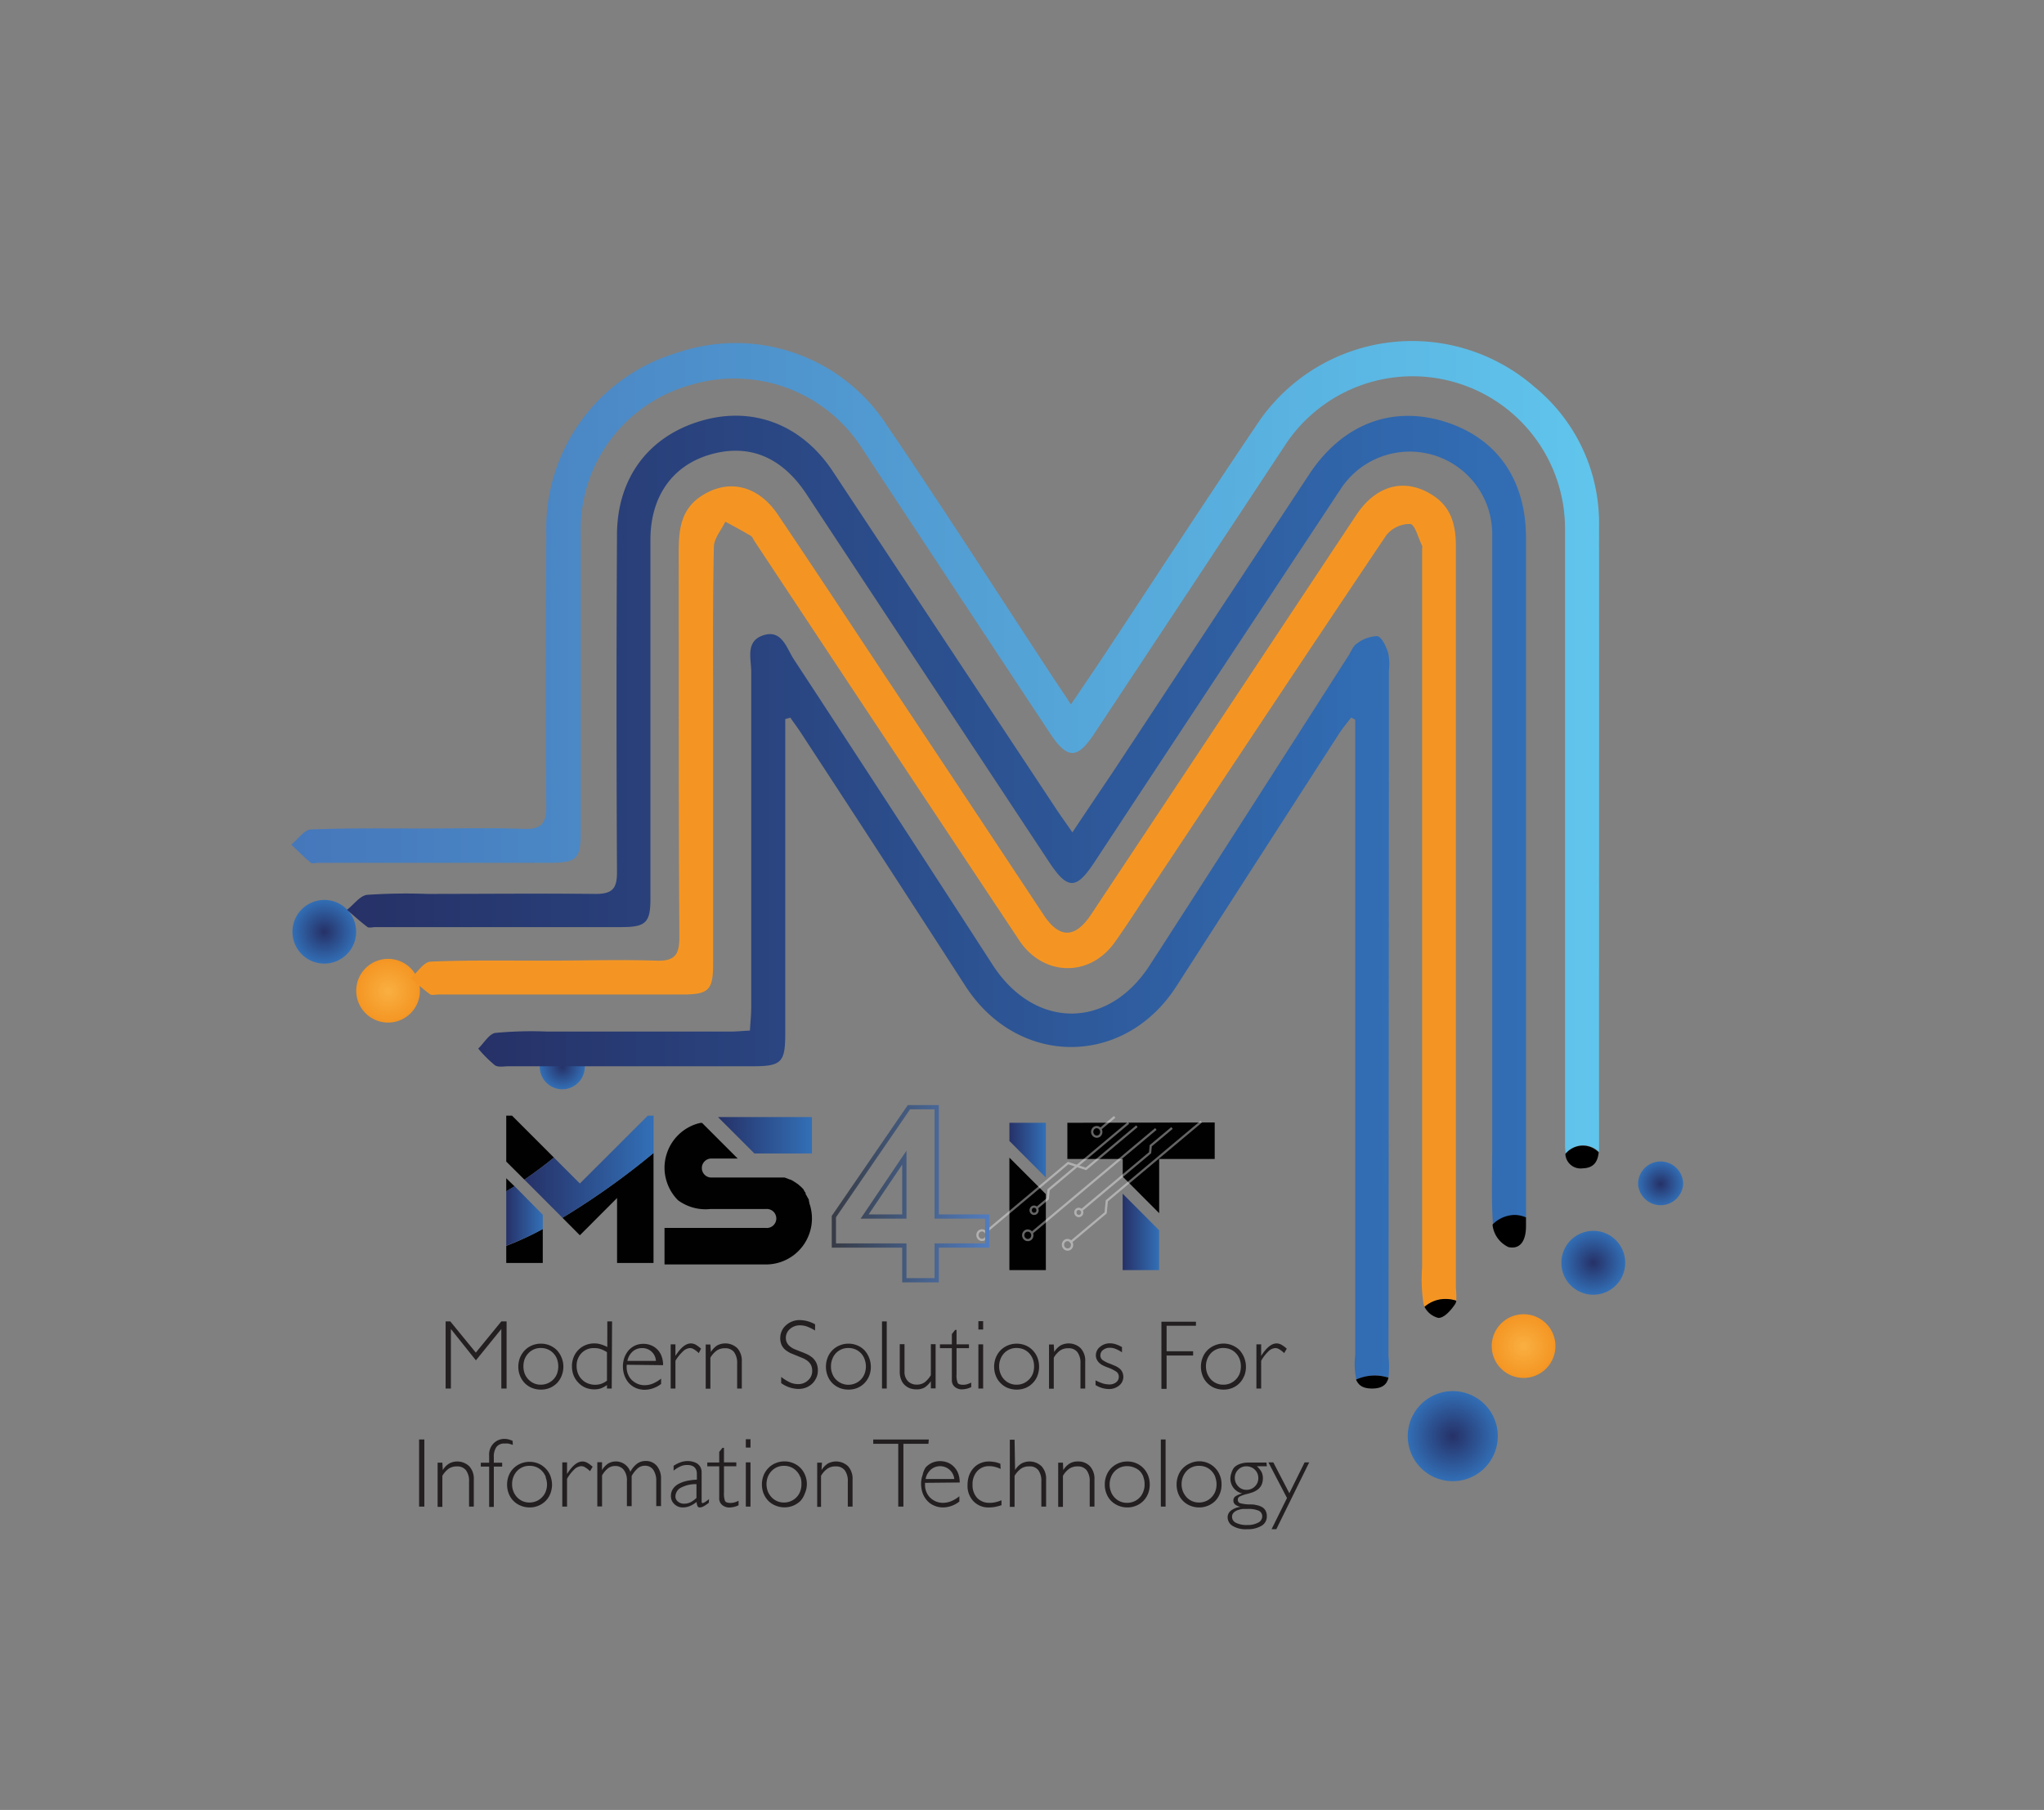 <svg id="Layer_1" data-name="Layer 1" xmlns="http://www.w3.org/2000/svg" xmlns:xlink="http://www.w3.org/1999/xlink" viewBox="0 0 245.12 217.07"><rect x="0" y="0" width="245.12" height="217.07" fill="#808080" stroke="none"/><defs><style>.cls-1{fill:url(#radial-gradient);}.cls-2{fill:url(#radial-gradient-2);}.cls-3{fill:url(#radial-gradient-3);}.cls-4{fill:url(#radial-gradient-4);}.cls-5{fill:url(#radial-gradient-5);}.cls-6{fill:url(#radial-gradient-6);}.cls-7{fill:url(#radial-gradient-7);}.cls-8{fill:url(#New_Gradient_Swatch_3);}.cls-9{fill:#f49523;}.cls-10{fill:url(#New_Gradient_Swatch_2);}.cls-11{fill:url(#New_Gradient_Swatch_2-2);}.cls-12{fill:#010101;}.cls-13{fill:url(#New_Gradient_Swatch_4);}.cls-14{fill:url(#New_Gradient_Swatch_4-2);}.cls-15{fill:url(#New_Gradient_Swatch_4-3);}.cls-16{fill:url(#New_Gradient_Swatch_4-4);}.cls-17{fill:url(#New_Gradient_Swatch_4-5);}.cls-18{opacity:0.39;}.cls-19,.cls-21{fill:none;stroke-miterlimit:10;}.cls-19{stroke:#fff;stroke-width:0.27px;}.cls-20{fill:#231f20;}.cls-21{stroke-width:0.51px;stroke:url(#New_Gradient_Swatch_5);}</style><radialGradient id="radial-gradient" cx="174.22" cy="172.24" r="5.4" gradientUnits="userSpaceOnUse"><stop offset="0" stop-color="#263167"/><stop offset="1" stop-color="#326eb5"/></radialGradient><radialGradient id="radial-gradient-2" cx="182.71" cy="161.44" r="3.82" gradientUnits="userSpaceOnUse"><stop offset="0" stop-color="#f9b041"/><stop offset="1" stop-color="#f49523"/></radialGradient><radialGradient id="radial-gradient-3" cx="38.89" cy="111.75" r="3.82" xlink:href="#radial-gradient"/><radialGradient id="radial-gradient-4" cx="191.08" cy="151.44" r="3.82" xlink:href="#radial-gradient"/><radialGradient id="radial-gradient-5" cx="46.54" cy="118.87" r="3.82" xlink:href="#radial-gradient-2"/><radialGradient id="radial-gradient-6" cx="199.14" cy="141.98" r="2.7" xlink:href="#radial-gradient"/><radialGradient id="radial-gradient-7" cx="67.43" cy="127.94" r="2.7" xlink:href="#radial-gradient"/><linearGradient id="New_Gradient_Swatch_3" x1="34.92" y1="89.67" x2="191.76" y2="89.67" gradientUnits="userSpaceOnUse"><stop offset="0" stop-color="#4577bb"/><stop offset="1" stop-color="#60c5ec"/></linearGradient><linearGradient id="New_Gradient_Swatch_2" x1="41.63" y1="98.38" x2="183" y2="98.38" xlink:href="#radial-gradient"/><linearGradient id="New_Gradient_Swatch_2-2" x1="57.34" y1="120.74" x2="166.6" y2="120.74" xlink:href="#radial-gradient"/><linearGradient id="New_Gradient_Swatch_4" x1="60.71" y1="145.85" x2="65.09" y2="145.85" gradientUnits="userSpaceOnUse"><stop offset="0" stop-color="#263167"/><stop offset="0.98" stop-color="#326eb5"/></linearGradient><linearGradient id="New_Gradient_Swatch_4-2" x1="62.89" y1="139.92" x2="78.38" y2="139.92" xlink:href="#New_Gradient_Swatch_4"/><linearGradient id="New_Gradient_Swatch_4-3" x1="86.1" y1="136.16" x2="97.37" y2="136.16" xlink:href="#New_Gradient_Swatch_4"/><linearGradient id="New_Gradient_Swatch_4-4" x1="121.05" y1="137.94" x2="125.42" y2="137.94" xlink:href="#New_Gradient_Swatch_4"/><linearGradient id="New_Gradient_Swatch_4-5" x1="134.63" y1="147.75" x2="139" y2="147.75" xlink:href="#New_Gradient_Swatch_4"/><linearGradient id="New_Gradient_Swatch_5" x1="99.73" y1="143.16" x2="118.6" y2="143.16" gradientUnits="userSpaceOnUse"><stop offset="0" stop-color="#373b45"/><stop offset="1" stop-color="#517cbe"/></linearGradient></defs><title>Untitled-1</title><path class="cls-1" d="M179.62,172.24a5.4,5.4,0,1,1-7.64-4.91,5.24,5.24,0,0,1,2.24-.49,5.4,5.4,0,0,1,5.4,5.4Z"/><path class="cls-2" d="M186.53,161.44a3.82,3.82,0,1,1-3.82-3.82,3.7,3.7,0,0,1,1.26.21A3.81,3.81,0,0,1,186.53,161.44Z"/><path class="cls-3" d="M42.71,111.75a3.82,3.82,0,1,1-3.82-3.82A3.82,3.82,0,0,1,42.71,111.75Z"/><path class="cls-4" d="M194.9,151.44a3.83,3.83,0,1,1-3.82-3.82,3.69,3.69,0,0,1,1.25.21A3.83,3.83,0,0,1,194.9,151.44Z"/><path class="cls-5" d="M50.36,118.87A3.82,3.82,0,1,1,46.54,115,3.82,3.82,0,0,1,50.36,118.87Z"/><path class="cls-6" d="M201.85,142a2.71,2.71,0,0,1-5.41,0,2.7,2.7,0,0,1,4.61-1.91A2.71,2.71,0,0,1,201.85,142Z"/><path class="cls-7" d="M70.13,127.94a2.7,2.7,0,1,1-2.7-2.7A2.7,2.7,0,0,1,70.13,127.94Z"/><path class="cls-8" d="M191.76,137.15c0,.35,0,.71,0,1a2.68,2.68,0,0,0-1.91-.79,2.72,2.72,0,0,0-2.09,1,7.81,7.81,0,0,1-.08-1.31q0-36.79,0-73.6A18.28,18.28,0,0,0,154,53.56q-11.4,17.26-22.82,34.5c-2,3-3.19,3-5.23-.07q-11.27-17.05-22.51-34.13a18.19,18.19,0,0,0-20.55-7.71A18,18,0,0,0,69.64,63.9q0,17.92,0,35.84c0,3.28-.44,3.73-3.76,3.74-9.22,0-18.44,0-27.66,0-.32,0-.75.12-.94,0-.82-.68-1.57-1.45-2.35-2.18.79-.63,1.55-1.79,2.37-1.82,4.64-.19,9.29-.11,13.94-.12,3.85,0,7.7-.1,11.54.05,2.12.08,2.75-.61,2.73-2.73-.1-10.9-.06-21.8,0-32.71A22,22,0,0,1,81.33,42.27a21.62,21.62,0,0,1,25,8.69c6.85,10.07,13.41,20.33,20.1,30.52.6.91,1.23,1.81,2,3,1.47-2.17,2.72-4,3.94-5.84,6.1-9.22,12.13-18.5,18.32-27.67A22.31,22.31,0,0,1,184,46.39a21.07,21.07,0,0,1,7.76,16.68C191.78,87.76,191.75,112.45,191.76,137.15Z"/><path d="M191.72,138.2c-.11,1-.49,1.88-1.91,1.92a1.83,1.83,0,0,1-2.09-1.72,2.72,2.72,0,0,1,2.09-1A2.68,2.68,0,0,1,191.72,138.2Z"/><path class="cls-9" d="M174.64,156a4,4,0,0,0-1.26-.21,3.78,3.78,0,0,0-2.51.94,1.5,1.5,0,0,1-.17-.4,19.93,19.93,0,0,1-.16-4.31q0-43,0-86.09c0-.16.06-.35,0-.48-.46-.93-.86-2.55-1.42-2.61a3.6,3.6,0,0,0-2.87,1.35c-9.71,14.43-19.31,28.94-28.94,43.42-1.19,1.8-2.36,3.63-3.62,5.39-3,4.24-8.58,4.13-11.47-.23q-15.9-23.94-31.76-47.9c-.13-.2-.22-.48-.4-.59-1-.59-2-1.14-3.08-1.71-.48,1-1.35,2-1.37,3-.14,6.33-.09,12.67-.09,19q0,15.51,0,31c0,3.15-.51,3.69-3.58,3.7-9.78,0-19.56,0-29.34,0-.32,0-.73.11-1,0-.82-.6-1.57-1.28-2.35-1.94.8-.7,1.58-2,2.42-2,4.64-.2,9.29-.11,13.94-.12,4.33,0,8.67-.14,13,0,2.43.11,2.88-.78,2.86-3-.1-15.31-.06-30.62-.08-45.93,0-2.56.18-5,2.52-6.66,3.26-2.27,6.93-1.51,9.35,2.07,4.35,6.44,8.61,12.94,12.91,19.42q9.53,14.33,19,28.64c1.89,2.84,3.77,2.81,5.7-.11q15.9-23.94,31.78-47.88c2.43-3.66,5.94-4.51,9.27-2.29,2.17,1.44,2.68,3.63,2.67,6.08q0,16.71,0,33.43V154.5A10.22,10.22,0,0,1,174.64,156Z"/><path d="M174.64,156a1,1,0,0,1-.15.42c-.48.72-1.3,1.66-2,1.64a2.54,2.54,0,0,1-1.66-1.33,3.78,3.78,0,0,1,2.51-.94A4,4,0,0,1,174.64,156Z"/><path class="cls-10" d="M183,146a3.89,3.89,0,0,0-1.24-.21,3.81,3.81,0,0,0-2.72,1.14c-.21-3.14-.09-6.3-.09-9.46q0-36.68,0-73.36a9.89,9.89,0,0,0-18.18-5.45Q146,81,131.25,103.4c-2.2,3.35-3.23,3.33-5.47-.06Q111.2,81.26,96.65,59.17c-3-4.47-7-6.06-11.77-4.57C80.5,56,78,59.68,78,64.76q0,21.52,0,43.05c0,2.81-.55,3.37-3.39,3.38q-14.77,0-29.58,0c-.32,0-.74.12-.95,0-.85-.64-1.65-1.37-2.47-2.07.81-.62,1.56-1.7,2.42-1.8a69.26,69.26,0,0,1,7.21-.11c6.73,0,13.46-.07,20.2,0,2,0,2.56-.65,2.55-2.61q-.11-20.2,0-40.41c0-6.79,3.72-11.81,10-13.69s12.16.43,15.86,6q13.41,20.27,26.81,40.52c.56.85,1.16,1.67,1.94,2.81,1.7-2.55,3.21-4.8,4.7-7L157,56.89c3.88-5.89,9.66-8.22,15.92-6.42C179.32,52.34,183,57.3,183,64.53Q183,105.26,183,146Z"/><path d="M183,146v.35c0,.24,0,.48,0,.72,0,1.43-.49,2.83-2.1,2.5A3.35,3.35,0,0,1,179,147a.76.76,0,0,1,0-.15,3.81,3.81,0,0,1,2.72-1.14A3.89,3.89,0,0,1,183,146Z"/><path class="cls-11" d="M166.51,162.62a12.55,12.55,0,0,1,0,2.6,5.37,5.37,0,0,0-3.86.24,8.9,8.9,0,0,1-.13-2.93q0-36.67,0-73.37V86.32l-.48-.27c-.48.63-1,1.23-1.43,1.9q-9.78,15.17-19.53,30.33c-6.25,9.73-19,9.71-25.29,0Q106,103.1,96.12,88c-.42-.66-.9-1.28-1.34-1.93l-.61.17v11q0,13.35,0,26.7c0,3.46-.45,3.93-3.83,3.94H61c-.56,0-1.26.15-1.65-.12a15.17,15.17,0,0,1-2-2c.69-.66,1.31-1.78,2.07-1.88a46.28,46.28,0,0,1,6.24-.16q10.95,0,21.89,0c.71,0,1.41-.07,2.38-.12.06-1,.16-1.93.16-2.85,0-13.39,0-26.78,0-40.17,0-1.57-.73-3.68,1.45-4.39S94.3,77.64,95.15,79q12,18.31,23.87,36.69c5,7.75,13.8,7.86,18.83.12,8-12.37,15.94-24.82,23.9-37.23.3-.48.52-1.11.95-1.38a4.23,4.23,0,0,1,2.45-.91c.56.1,1.06,1.21,1.32,2a6.6,6.6,0,0,1,.09,2.14Q166.55,121.5,166.51,162.62Z"/><path d="M166.51,165.22c-.17.74-.65,1.29-1.89,1.31s-1.72-.43-2-1.07a5.37,5.37,0,0,1,3.86-.24Z"/><path class="cls-12" d="M61.4,133.8h-.69v5.51l2.18,2.17c1.21-.83,2.4-1.72,3.54-2.65Zm6.05,12.25,2.09,2.1L74,143.68v7.79h4.37V138.28A90,90,0,0,1,67.45,146.05Zm-6.74,3.37v2.05h4.38V147.4A35.52,35.52,0,0,1,60.71,149.42Zm0-8.11v1.57l1-.6Z"/><path class="cls-13" d="M65.09,145.69v1.71a35.52,35.52,0,0,1-4.38,2v-6.54l1-.6Z"/><path class="cls-14" d="M78.38,133.8v4.48a90,90,0,0,1-10.93,7.77l-4.56-4.57c1.21-.83,2.4-1.72,3.54-2.65l3.11,3.11,8.15-8.14Z"/><path class="cls-12" d="M97.14,144.55h0l-.07-.19s0,0,0-.06h0a0,0,0,0,0,0,0L97,144h0v0l0-.06c0-.1-.09-.2-.14-.3v0c-.08-.15-.16-.3-.25-.44l0-.05,0-.08h0l-.06-.09h0a.58.58,0,0,0-.1-.12v-.05l-.06-.06v0l0,0,0-.06,0,0a2.73,2.73,0,0,0-.23-.25h0l-.06-.06h0l0,0,0,0,0,0h0l-.08-.08a1.27,1.27,0,0,1-.12-.1h0a2.6,2.6,0,0,0-.31-.25l0,0-.16-.11h0l-.16-.1-.12-.08h0l-.23-.13h0l-.12-.06h0l-.07,0h0l-.21-.09h0a1,1,0,0,1-.18-.07h0l-.27-.09h0l-.14,0h0l0,0h0l-.17,0h0l-.13,0-.06,0-.17,0h-.13l-.17,0H85.2a1.14,1.14,0,0,1,0-2.27h3.27l-4.28-4.28-.19,0-.39.1a5.52,5.52,0,0,0-3.68,3.69,5.39,5.39,0,0,0,0,3.18,5.52,5.52,0,0,0,1.38,2.31A5.57,5.57,0,0,0,85.2,145h6.65a1.14,1.14,0,1,1,0,2.27H79.69v4.38H91.85a5.51,5.51,0,0,0,5.28-3.92,5.38,5.38,0,0,0,.24-1.59A5.59,5.59,0,0,0,97.14,144.55Z"/><polygon class="cls-15" points="97.37 133.97 97.37 138.34 90.47 138.34 86.1 133.97 97.37 133.97"/><path class="cls-12" d="M124.61,142.4l-3.56-3.56v13.49h4.37v-9.11Z"/><polygon class="cls-16" points="125.42 134.66 125.42 141.22 121.05 136.84 121.05 134.66 125.42 134.66"/><path class="cls-12" d="M128,134.66V139h6.64v2.12l4.37,4.38V139h6.66v-4.38Z"/><polygon class="cls-17" points="139 147.54 139 152.33 134.63 152.33 134.63 143.16 139 147.54"/><g class="cls-18"><polyline class="cls-19" points="136.34 135.07 130.23 140.19 128.09 139.49 118.19 147.78"/><path class="cls-19" d="M117.34,148.49a.6.6,0,0,1,.08-.81.54.54,0,0,1,.77.1.58.58,0,0,1-.08.8A.53.53,0,0,1,117.34,148.49Z"/><path class="cls-19" d="M122.83,148.51a.59.59,0,0,1,.08-.81.54.54,0,0,1,.77.1.59.59,0,0,1-.08.8A.54.54,0,0,1,122.83,148.51Z"/><path class="cls-19" d="M123.69,145.42a.45.45,0,0,1,.06-.61.4.4,0,0,1,.58.07.44.44,0,0,1-.06.61A.41.41,0,0,1,123.69,145.42Z"/><path class="cls-19" d="M129.05,145.68a.45.45,0,0,1,.06-.61.41.41,0,0,1,.58.08.43.43,0,0,1-.06.6A.4.4,0,0,1,129.05,145.68Z"/><path class="cls-19" d="M131.1,136.1a.58.58,0,0,1,.08-.8.53.53,0,0,1,.77.1.59.59,0,0,1-.08.8A.53.53,0,0,1,131.1,136.1Z"/><path class="cls-19" d="M127.6,149.65a.59.59,0,0,1,.08-.81.53.53,0,0,1,.76.1.58.58,0,0,1-.07.8A.54.54,0,0,1,127.6,149.65Z"/><line class="cls-19" x1="138.61" y1="135.4" x2="123.73" y2="147.87"/><polyline class="cls-19" points="144.05 134.53 132.73 144.02 132.59 145.46 128.33 149.03"/><line class="cls-19" x1="133.67" y1="133.95" x2="131.95" y2="135.4"/><polyline class="cls-19" points="135.33 134.67 125.75 142.69 125.65 143.78 124.33 144.88"/><polyline class="cls-19" points="140.55 135.28 138 137.41 137.92 138.25 129.69 145.15"/></g><path class="cls-20" d="M60.12,158.48h.63v8.05h-.63v-7.14h0l-3.05,3.76-3-3.76h0v7.14h-.63v-8.05H54l3.06,3.74Z"/><path class="cls-20" d="M67.35,165a2.6,2.6,0,0,1-.56.88,2.66,2.66,0,0,1-.86.58,2.82,2.82,0,0,1-1.06.2,2.91,2.91,0,0,1-1.07-.2,2.51,2.51,0,0,1-.87-.58,2.78,2.78,0,0,1-.57-.88,3,3,0,0,1,0-2.17,2.79,2.79,0,0,1,.58-.89,2.56,2.56,0,0,1,.86-.58,2.72,2.72,0,0,1,1.07-.21,2.68,2.68,0,0,1,1.92.79,2.91,2.91,0,0,1,.56,3.06Zm-.55-2a2,2,0,0,0-.44-.7,2,2,0,0,0-.67-.47,2.07,2.07,0,0,0-.82-.16,2,2,0,0,0-1.5.62,2.21,2.21,0,0,0-.45.7,2.58,2.58,0,0,0-.15.88,2.49,2.49,0,0,0,.15.87,2.11,2.11,0,0,0,.45.7,2,2,0,0,0,1.5.63,2.09,2.09,0,0,0,1.49-.63,2,2,0,0,0,.44-.69,2.63,2.63,0,0,0,0-1.75Z"/><path class="cls-20" d="M73.36,166.53h-.57v-.42a2.88,2.88,0,0,1-.76.41,2.48,2.48,0,0,1-.81.11,2.79,2.79,0,0,1-1-.2,2.55,2.55,0,0,1-.85-.59,2.65,2.65,0,0,1-.58-.88,3,3,0,0,1-.2-1.09,2.78,2.78,0,0,1,.2-1.09,2.55,2.55,0,0,1,.56-.87,2.52,2.52,0,0,1,.85-.58,2.64,2.64,0,0,1,1.06-.21,2.57,2.57,0,0,1,.75.1,4.37,4.37,0,0,1,.82.33v-3.07h.57Zm-.57-4.36a3.44,3.44,0,0,0-.78-.38,2.33,2.33,0,0,0-.76-.11,2,2,0,0,0-1.51.6,2.13,2.13,0,0,0-.59,1.56,2.33,2.33,0,0,0,.16.88,2.09,2.09,0,0,0,.47.72,2,2,0,0,0,.71.47,2.3,2.3,0,0,0,.88.17,2.25,2.25,0,0,0,.71-.11,2.62,2.62,0,0,0,.71-.38Z"/><path class="cls-20" d="M75.15,163.68a.71.71,0,0,1,0,.14V164a2.14,2.14,0,0,0,.17.84,2,2,0,0,0,.46.68,2.29,2.29,0,0,0,.69.45,2.05,2.05,0,0,0,.81.16,2.53,2.53,0,0,0,1-.19,4.24,4.24,0,0,0,1-.6v.64a3.3,3.3,0,0,1-2,.7,2.8,2.8,0,0,1-1-.2,2.55,2.55,0,0,1-.85-.59,2.85,2.85,0,0,1-.54-.91,3.25,3.25,0,0,1,0-2.19,2.92,2.92,0,0,1,.51-.86,2.5,2.5,0,0,1,.77-.56,2.44,2.44,0,0,1,1-.2,2.34,2.34,0,0,1,.86.16,2.11,2.11,0,0,1,.75.47,2.13,2.13,0,0,1,.54.81,3,3,0,0,1,.2,1.12Zm3.51-.46A1.62,1.62,0,0,0,77,161.68a1.67,1.67,0,0,0-1.13.41,2,2,0,0,0-.63,1.13Z"/><path class="cls-20" d="M83.8,162.28a3,3,0,0,0-.61-.47.86.86,0,0,0-.45-.13,1.29,1.29,0,0,0-.83.39A5,5,0,0,0,81,163.2v3.33h-.57v-5.3H81v1.39h0q.94-1.5,1.86-1.5a1.28,1.28,0,0,1,.55.14,3.92,3.92,0,0,1,.66.49Z"/><path class="cls-20" d="M85.25,162.15h0a2.51,2.51,0,0,1,.76-.79,2.09,2.09,0,0,1,2.41.33,2.23,2.23,0,0,1,.54,1.6v3.24h-.56v-3a2.21,2.21,0,0,0-.37-1.37,1.3,1.3,0,0,0-1.07-.46,1.7,1.7,0,0,0-1,.27,2.87,2.87,0,0,0-.77.86v3.72h-.56v-5.3h.56Z"/><path class="cls-20" d="M97.74,159.57a6,6,0,0,0-1-.49,2.68,2.68,0,0,0-.8-.13,1.77,1.77,0,0,0-1.21.44,1.4,1.4,0,0,0-.49,1.1,1.28,1.28,0,0,0,.51,1,2.4,2.4,0,0,0,.51.31l.7.28c.35.13.63.25.85.35a3.26,3.26,0,0,1,.62.4,2,2,0,0,1,.47.63,2.16,2.16,0,0,1,.18.92,2.06,2.06,0,0,1-.18.85,2.39,2.39,0,0,1-.5.72,2.44,2.44,0,0,1-.75.47,2.53,2.53,0,0,1-.91.16,3.69,3.69,0,0,1-2.06-.7v-.74a5.72,5.72,0,0,0,1.11.68,2.42,2.42,0,0,0,.91.18,1.68,1.68,0,0,0,1.21-.46,1.47,1.47,0,0,0,.49-1.14,1.59,1.59,0,0,0-.14-.68,1.53,1.53,0,0,0-.39-.48,2.44,2.44,0,0,0-.54-.33l-.73-.3-.83-.34a3.47,3.47,0,0,1-.59-.38,1.66,1.66,0,0,1-.45-.59,1.94,1.94,0,0,1-.16-.84,2,2,0,0,1,.18-.83,1.94,1.94,0,0,1,.5-.68,2.25,2.25,0,0,1,.74-.46,2.43,2.43,0,0,1,.89-.17,3.9,3.9,0,0,1,1.87.51Z"/><path class="cls-20" d="M104.24,165a2.78,2.78,0,0,1-.57.88,2.56,2.56,0,0,1-.86.58,2.82,2.82,0,0,1-1.06.2,2.91,2.91,0,0,1-1.07-.2,2.71,2.71,0,0,1-.87-.58,2.6,2.6,0,0,1-.56-.88,3,3,0,0,1,0-2.17,2.56,2.56,0,0,1,1.44-1.47,2.67,2.67,0,0,1,1.06-.21,2.64,2.64,0,0,1,1.06.21,2.56,2.56,0,0,1,.86.58,3,3,0,0,1,.57,3.06Zm-.56-2a2.17,2.17,0,0,0-.43-.7,2,2,0,0,0-.68-.47,2.07,2.07,0,0,0-.82-.16A2,2,0,0,0,99.81,163a2.37,2.37,0,0,0-.16.88,2.28,2.28,0,0,0,.16.87,1.94,1.94,0,0,0,.44.7,2.09,2.09,0,0,0,2.32.46,2.06,2.06,0,0,0,.67-.46,2,2,0,0,0,.44-.69,2.47,2.47,0,0,0,0-1.75Z"/><path class="cls-20" d="M106.34,166.53h-.57v-8.05h.57Z"/><path class="cls-20" d="M111.63,165.65h0a2.59,2.59,0,0,1-.76.76,1.94,1.94,0,0,1-1,.22,2.33,2.33,0,0,1-.7-.11,2,2,0,0,1-.63-.37,1.67,1.67,0,0,1-.46-.66,2.45,2.45,0,0,1-.18-1v-3.28h.57v3.27a1.59,1.59,0,0,0,.41,1.17,1.43,1.43,0,0,0,1,.41,1.64,1.64,0,0,0,1-.27,3.14,3.14,0,0,0,.75-.86v-3.72h.57v5.3h-.57Z"/><path class="cls-20" d="M114.71,161.23h1.49v.46h-1.49v3.15a2.43,2.43,0,0,0,.13,1q.12.24.66.24a1.88,1.88,0,0,0,.43-.05,3.14,3.14,0,0,0,.54-.21v.54a2.77,2.77,0,0,1-.48.18,3,3,0,0,1-.62.09,1.32,1.32,0,0,1-.86-.29,1,1,0,0,1-.36-.84v-3.81h-1.43v-.46h1.43V160l.39-.5h.17Z"/><path class="cls-20" d="M117.9,159.45h-.57v-1h.57Zm0,7.08h-.57v-5.3h.57Z"/><path class="cls-20" d="M124.41,165a2.48,2.48,0,0,1-.57.88,2.52,2.52,0,0,1-.85.58,2.87,2.87,0,0,1-1.07.2,3,3,0,0,1-1.07-.2,2.56,2.56,0,0,1-.86-.58,2.48,2.48,0,0,1-.57-.88,3,3,0,0,1,0-2.17,2.77,2.77,0,0,1,.57-.89,2.71,2.71,0,0,1,.87-.58,2.81,2.81,0,0,1,2.13,0,2.52,2.52,0,0,1,.85.58,2.67,2.67,0,0,1,.57.88,3.07,3.07,0,0,1,0,2.18Zm-.55-2a2.19,2.19,0,0,0-.44-.7,2,2,0,0,0-.67-.47,2.12,2.12,0,0,0-.83-.16,2,2,0,0,0-1.5.62,2.19,2.19,0,0,0-.44.7,2.37,2.37,0,0,0-.16.88,2.28,2.28,0,0,0,.16.87,2.09,2.09,0,0,0,.44.7,2,2,0,0,0,1.5.63,2.05,2.05,0,0,0,.83-.17,2.13,2.13,0,0,0,1.11-1.15,2.63,2.63,0,0,0,0-1.75Z"/><path class="cls-20" d="M126.42,162.15h0a2.43,2.43,0,0,1,.77-.79,2.08,2.08,0,0,1,2.4.33,2.19,2.19,0,0,1,.55,1.6v3.24h-.57v-3a2.15,2.15,0,0,0-.37-1.37,1.28,1.28,0,0,0-1.07-.46,1.7,1.7,0,0,0-1,.27,2.85,2.85,0,0,0-.76.86v3.72h-.57v-5.3h.57Z"/><path class="cls-20" d="M134.55,162.19a3.83,3.83,0,0,0-.78-.42,1.72,1.72,0,0,0-.68-.13,1.28,1.28,0,0,0-.8.26.79.79,0,0,0-.33.64.67.67,0,0,0,.29.59,3.75,3.75,0,0,0,.9.44l.62.26a2.69,2.69,0,0,1,.46.28,1.21,1.21,0,0,1,.35.43,1.39,1.39,0,0,1,.13.63,1.32,1.32,0,0,1-.5,1,1.87,1.87,0,0,1-1.23.42,3.06,3.06,0,0,1-1.6-.48v-.56a5.93,5.93,0,0,0,.9.38,2.87,2.87,0,0,0,.77.11,1.24,1.24,0,0,0,.8-.26.81.81,0,0,0,.32-.66.72.72,0,0,0-.3-.61,4.37,4.37,0,0,0-.93-.47,5.77,5.77,0,0,1-.61-.25,1.83,1.83,0,0,1-.44-.28,1.4,1.4,0,0,1-.34-.42,1.1,1.1,0,0,1-.13-.56,1.29,1.29,0,0,1,.5-1,1.8,1.8,0,0,1,1.21-.42,2.19,2.19,0,0,1,.67.11,3.94,3.94,0,0,1,.75.34Z"/><path class="cls-20" d="M143.42,159H139.9v3.06h3.18v.51H139.9v4h-.62v-8.05h4.14Z"/><path class="cls-20" d="M149.21,165a2.6,2.6,0,0,1-.56.88,2.66,2.66,0,0,1-.86.58,2.87,2.87,0,0,1-1.07.2,3,3,0,0,1-1.07-.2,2.56,2.56,0,0,1-.86-.58,2.48,2.48,0,0,1-.57-.88,3,3,0,0,1,0-2.17,2.61,2.61,0,0,1,.57-.89,2.71,2.71,0,0,1,.87-.58,2.72,2.72,0,0,1,3,.58,3,3,0,0,1,.56,3.06Zm-.55-2a2.19,2.19,0,0,0-.44-.7,2,2,0,0,0-.67-.47,2.12,2.12,0,0,0-.83-.16,2,2,0,0,0-1.5.62,2.27,2.27,0,0,0-.6,1.58,2.28,2.28,0,0,0,.16.87,2.25,2.25,0,0,0,.44.7,2,2,0,0,0,1.5.63,2.05,2.05,0,0,0,.83-.17,2.13,2.13,0,0,0,1.11-1.15,2.63,2.63,0,0,0,0-1.75Z"/><path class="cls-20" d="M154,162.28a3,3,0,0,0-.61-.47.86.86,0,0,0-.45-.13,1.29,1.29,0,0,0-.83.39,5,5,0,0,0-.87,1.13v3.33h-.57v-5.3h.57v1.39h0c.63-1,1.25-1.5,1.85-1.5a1.21,1.21,0,0,1,.55.14,3.57,3.57,0,0,1,.67.49Z"/><path class="cls-20" d="M50.89,180.69h-.63v-8.05h.63Z"/><path class="cls-20" d="M53.1,176.31h0a2.33,2.33,0,0,1,.77-.79,2.08,2.08,0,0,1,2.4.33,2.19,2.19,0,0,1,.55,1.6v3.24h-.57v-3a2.14,2.14,0,0,0-.37-1.36,1.3,1.3,0,0,0-1.07-.46,1.7,1.7,0,0,0-1,.27,2.74,2.74,0,0,0-.76.86v3.72h-.57v-5.3h.57Z"/><path class="cls-20" d="M61.5,173.29a4.7,4.7,0,0,0-.55-.16,1.84,1.84,0,0,0-.41,0,1.15,1.15,0,0,0-1,.4,2,2,0,0,0-.32,1.24v.66h1v.46h-1v4.84h-.56v-4.84h-1v-.46h1v-.88a1.89,1.89,0,0,1,.55-1.46,1.81,1.81,0,0,1,1.29-.52,2,2,0,0,1,.44.05,3.31,3.31,0,0,1,.53.18Z"/><path class="cls-20" d="M66,179.13a2.48,2.48,0,0,1-.57.88,2.59,2.59,0,0,1-.85.57,2.69,2.69,0,0,1-1.07.21,2.76,2.76,0,0,1-1.07-.21,2.54,2.54,0,0,1-.86-.57,2.48,2.48,0,0,1-.57-.88,3,3,0,0,1-.2-1.09A3,3,0,0,1,61,177a2.52,2.52,0,0,1,.57-.89,2.71,2.71,0,0,1,.87-.58,2.81,2.81,0,0,1,2.13,0,2.62,2.62,0,0,1,.85.58A2.57,2.57,0,0,1,66,177a3,3,0,0,1,.2,1.09A3,3,0,0,1,66,179.13Zm-.55-2a2.19,2.19,0,0,0-.44-.7,2,2,0,0,0-.67-.47,2.12,2.12,0,0,0-.83-.16,2,2,0,0,0-1.5.62,2.19,2.19,0,0,0-.44.7,2.33,2.33,0,0,0-.16.88,2.28,2.28,0,0,0,.16.87,2.19,2.19,0,0,0,.44.7,2,2,0,0,0,1.5.63,2.09,2.09,0,0,0,.83-.17,2,2,0,0,0,.66-.46,2.05,2.05,0,0,0,.45-.7,2.41,2.41,0,0,0,.15-.87A2.49,2.49,0,0,0,65.43,177.17Z"/><path class="cls-20" d="M70.76,176.44a3.34,3.34,0,0,0-.61-.47.86.86,0,0,0-.45-.13,1.29,1.29,0,0,0-.83.39,4.81,4.81,0,0,0-.87,1.13v3.33h-.57v-5.3H68v1.39h0c.63-1,1.25-1.5,1.85-1.5a1.25,1.25,0,0,1,.55.14,3.57,3.57,0,0,1,.67.49Z"/><path class="cls-20" d="M72.19,176.32h0a2.43,2.43,0,0,1,.75-.8,1.83,1.83,0,0,1,2.65,1,2.89,2.89,0,0,1,.84-1,1.71,1.71,0,0,1,1-.3,1.69,1.69,0,0,1,1.34.59,2.34,2.34,0,0,1,.5,1.56v3.26h-.57v-3a2.36,2.36,0,0,0-.35-1.34,1.17,1.17,0,0,0-1-.5,1.31,1.31,0,0,0-.84.28,3.48,3.48,0,0,0-.76.95v3.62h-.57v-3a2.05,2.05,0,0,0-.39-1.37,1.26,1.26,0,0,0-1-.45,1.38,1.38,0,0,0-.85.26,2.92,2.92,0,0,0-.74.87v3.72h-.57v-5.3h.57Z"/><path class="cls-20" d="M85,180.24l-.1.07a3.87,3.87,0,0,1-.59.38.87.87,0,0,1-.39.1.27.27,0,0,1-.26-.13,1.36,1.36,0,0,1-.12-.53,3.27,3.27,0,0,1-.83.5,2.19,2.19,0,0,1-.83.16,1.4,1.4,0,0,1-1-.39,1.27,1.27,0,0,1-.42-1,1.46,1.46,0,0,1,.26-.86,1.9,1.9,0,0,1,.69-.59,4,4,0,0,1,1-.35,7.22,7.22,0,0,1,1.16-.14v-.67c0-.73-.39-1.09-1.18-1.09a1.83,1.83,0,0,0-.77.16,3.78,3.78,0,0,0-.84.52v-.58a3.79,3.79,0,0,1,.88-.44,2.53,2.53,0,0,1,.83-.13,2.15,2.15,0,0,1,.56.07,1.83,1.83,0,0,1,.53.21,1.3,1.3,0,0,1,.41.43,1.36,1.36,0,0,1,.15.67V180c0,.18,0,.27.13.27a.79.79,0,0,0,.3-.14,4.85,4.85,0,0,0,.46-.34ZM83.52,178a3.74,3.74,0,0,0-1.82.4,1.21,1.21,0,0,0-.7,1.07.76.76,0,0,0,.3.62,1.11,1.11,0,0,0,.75.25,1.79,1.79,0,0,0,.72-.15,2.89,2.89,0,0,0,.75-.54Z"/><path class="cls-20" d="M86.82,175.39H88.3v.46H86.82V179a2.61,2.61,0,0,0,.12,1c.08.17.3.25.67.25a1.79,1.79,0,0,0,.42-.05,2.85,2.85,0,0,0,.54-.21v.54a2.22,2.22,0,0,1-.48.18,3.06,3.06,0,0,1-.61.09,1.35,1.35,0,0,1-.86-.29,1,1,0,0,1-.37-.84v-3.81H84.82v-.46h1.43v-1.27l.39-.49h.18Z"/><path class="cls-20" d="M90,173.61h-.56v-1H90Zm0,7.08h-.56v-5.3H90Z"/><path class="cls-20" d="M96.51,179.13A2.6,2.6,0,0,1,96,180a2.73,2.73,0,0,1-1.93.78,2.71,2.71,0,0,1-1.06-.21,2.48,2.48,0,0,1-.87-.57,2.78,2.78,0,0,1-.57-.88,3,3,0,0,1-.2-1.09,3,3,0,0,1,.2-1.08,2.69,2.69,0,0,1,.58-.89,2.56,2.56,0,0,1,.86-.58,2.71,2.71,0,0,1,1.06-.21,2.68,2.68,0,0,1,1.93.79,2.7,2.7,0,0,1,.56.88,2.78,2.78,0,0,1,.2,1.09A2.82,2.82,0,0,1,96.51,179.13Zm-.55-2a2,2,0,0,0-.44-.7,2,2,0,0,0-.67-.47,2.08,2.08,0,0,0-.83-.16,2,2,0,0,0-1.49.62,2.21,2.21,0,0,0-.45.7,2.55,2.55,0,0,0-.16.88,2.49,2.49,0,0,0,.16.87,2.21,2.21,0,0,0,.45.7,2,2,0,0,0,1.49.63,2.05,2.05,0,0,0,.83-.17,2.17,2.17,0,0,0,.67-.46,2,2,0,0,0,.44-.7,2.41,2.41,0,0,0,.15-.87A2.49,2.49,0,0,0,96,177.17Z"/><path class="cls-20" d="M98.52,176.31h0a2.43,2.43,0,0,1,.77-.79,2.09,2.09,0,0,1,2.41.33,2.23,2.23,0,0,1,.54,1.6v3.24h-.57v-3a2.14,2.14,0,0,0-.37-1.36,1.28,1.28,0,0,0-1.07-.46,1.67,1.67,0,0,0-1,.27,2.64,2.64,0,0,0-.77.86v3.72H98v-5.3h.57Z"/><path class="cls-20" d="M111.34,173.16h-3v7.53h-.62v-7.53h-3v-.52h6.66Z"/><path class="cls-20" d="M110.93,177.84a.71.71,0,0,1,0,.14v.13a2.14,2.14,0,0,0,.17.84,2,2,0,0,0,.46.68,2.29,2.29,0,0,0,.69.45,2.24,2.24,0,0,0,.8.16,2.74,2.74,0,0,0,1-.19,4,4,0,0,0,1-.6v.63a3.21,3.21,0,0,1-2,.71,2.63,2.63,0,0,1-1-.21,2.29,2.29,0,0,1-.85-.59,2.72,2.72,0,0,1-.55-.9,3.37,3.37,0,0,1-.19-1.12,3.12,3.12,0,0,1,.18-1.07A2.72,2.72,0,0,1,111,176a2.3,2.3,0,0,1,1.74-.76,2.55,2.55,0,0,1,.86.15,2.14,2.14,0,0,1,.75.48,2.3,2.3,0,0,1,.54.8,3.08,3.08,0,0,1,.2,1.13Zm3.51-.46a1.71,1.71,0,0,0-2.81-1.13,2,2,0,0,0-.63,1.13Z"/><path class="cls-20" d="M120,176.17a4,4,0,0,0-.75-.26,2.59,2.59,0,0,0-.63-.07,1.85,1.85,0,0,0-1.44.61,2.29,2.29,0,0,0-.55,1.6,2.25,2.25,0,0,0,.55,1.6,2,2,0,0,0,1.49.59,3,3,0,0,0,.68-.07,4.2,4.2,0,0,0,.75-.24v.59a6.34,6.34,0,0,1-.79.21,3.85,3.85,0,0,1-.69.06,2.46,2.46,0,0,1-1.88-.74,2.65,2.65,0,0,1-.71-1.94,3.49,3.49,0,0,1,.18-1.14,2.7,2.7,0,0,1,.54-.9,2.27,2.27,0,0,1,.81-.58,2.51,2.51,0,0,1,1-.21,3.42,3.42,0,0,1,.65.06c.2,0,.45.11.75.2Z"/><path class="cls-20" d="M121.73,176.31h0a2.33,2.33,0,0,1,.77-.79,2.08,2.08,0,0,1,2.4.33,2.18,2.18,0,0,1,.55,1.59v3.25h-.57v-3a2.17,2.17,0,0,0-.35-1.35,1.24,1.24,0,0,0-1.09-.47,1.65,1.65,0,0,0-1,.27,2.88,2.88,0,0,0-.77.86v3.72h-.57v-8.05h.57Z"/><path class="cls-20" d="M127.51,176.31h0a2.43,2.43,0,0,1,.77-.79,1.87,1.87,0,0,1,1-.24,1.9,1.9,0,0,1,1.43.57,2.23,2.23,0,0,1,.54,1.6v3.24h-.57v-3a2.14,2.14,0,0,0-.37-1.36,1.28,1.28,0,0,0-1.07-.46,1.67,1.67,0,0,0-1,.27,2.64,2.64,0,0,0-.77.86v3.72h-.57v-5.3h.57Z"/><path class="cls-20" d="M137.68,179.13a2.62,2.62,0,0,1-.57.88,2.59,2.59,0,0,1-.85.57,2.72,2.72,0,0,1-1.07.21,2.76,2.76,0,0,1-1.07-.21,2.68,2.68,0,0,1-.87-.57,2.6,2.6,0,0,1-.56-.88,2.82,2.82,0,0,1-.2-1.09,2.77,2.77,0,0,1,.2-1.08,2.52,2.52,0,0,1,.57-.89,2.71,2.71,0,0,1,.87-.58,2.67,2.67,0,0,1,1.06-.21,2.72,2.72,0,0,1,1.07.21,2.62,2.62,0,0,1,.85.58,2.72,2.72,0,0,1,.57.88,3,3,0,0,1,.2,1.09A3,3,0,0,1,137.68,179.13Zm-.56-2a2,2,0,0,0-.43-.7A2.08,2.08,0,0,0,136,176a2.12,2.12,0,0,0-.83-.16,2,2,0,0,0-1.5.62,2,2,0,0,0-.44.7,2.33,2.33,0,0,0-.16.88,2.28,2.28,0,0,0,.16.87,2,2,0,0,0,.44.7,2,2,0,0,0,1.5.63,2.09,2.09,0,0,0,.83-.17,2,2,0,0,0,1.1-1.16,2.21,2.21,0,0,0,.16-.87A2.28,2.28,0,0,0,137.12,177.17Z"/><path class="cls-20" d="M139.78,180.69h-.57v-8.05h.57Z"/><path class="cls-20" d="M146.29,179.13a2.6,2.6,0,0,1-.56.88,2.64,2.64,0,0,1-.86.57,2.69,2.69,0,0,1-1.07.21,2.76,2.76,0,0,1-1.07-.21,2.54,2.54,0,0,1-.86-.57,2.48,2.48,0,0,1-.57-.88,3,3,0,0,1-.2-1.09,3,3,0,0,1,.2-1.08,2.52,2.52,0,0,1,.57-.89,2.71,2.71,0,0,1,.87-.58,2.64,2.64,0,0,1,3.55,1.46,2.78,2.78,0,0,1,.2,1.09A2.82,2.82,0,0,1,146.29,179.13Zm-.55-2a2.19,2.19,0,0,0-.44-.7,2,2,0,0,0-.67-.47,2.12,2.12,0,0,0-.83-.16,2,2,0,0,0-1.5.62,2.38,2.38,0,0,0-.44.7,2.33,2.33,0,0,0-.16.88,2.28,2.28,0,0,0,.16.87,2.38,2.38,0,0,0,.44.7,2,2,0,0,0,1.5.63,2.05,2.05,0,0,0,.83-.17,2,2,0,0,0,.66-.46,2.05,2.05,0,0,0,.45-.7,2.41,2.41,0,0,0,.15-.87A2.49,2.49,0,0,0,145.74,177.17Z"/><path class="cls-20" d="M151.92,175.85h-1.2a2.55,2.55,0,0,1,.56.68,1.59,1.59,0,0,1,.17.72,2,2,0,0,1-.17.85,1.56,1.56,0,0,1-.46.55,2.42,2.42,0,0,1-.59.32,7.7,7.7,0,0,1-.74.22,3.88,3.88,0,0,0-.8.28.42.42,0,0,0-.25.4.41.41,0,0,0,.32.42,4.43,4.43,0,0,0,1,.14c.34,0,.63,0,.84.07a2,2,0,0,1,.63.19,1.13,1.13,0,0,1,.5.42,1.37,1.37,0,0,1,.19.74,1.28,1.28,0,0,1-.63,1.14,3.2,3.2,0,0,1-1.74.41,3,3,0,0,1-1.74-.4,1.21,1.21,0,0,1-.59-1,1,1,0,0,1,.4-.83,2.3,2.3,0,0,1,1.15-.45v0c-.58-.13-.86-.38-.86-.75a.6.6,0,0,1,.26-.52,3,3,0,0,1,.8-.34v0a1.81,1.81,0,0,1-1.42-1.75,2,2,0,0,1,.12-.69A1.88,1.88,0,0,1,148,176a1.85,1.85,0,0,1,.71-.43,3,3,0,0,1,1.05-.16h2.12Zm-1,5.32a3.14,3.14,0,0,0-1.24-.2q-.31,0-.63,0a3,3,0,0,0-.61.14,1.27,1.27,0,0,0-.49.3.69.69,0,0,0-.2.51.79.79,0,0,0,.48.72,2.84,2.84,0,0,0,1.34.26,2.67,2.67,0,0,0,1.3-.28.85.85,0,0,0,.5-.75A.74.74,0,0,0,150.92,181.17Zm-.43-4.9a1.41,1.41,0,0,0-1-.41,1.31,1.31,0,0,0-1,.4,1.33,1.33,0,0,0-.41,1,1.42,1.42,0,0,0,.41,1,1.31,1.31,0,0,0,1,.42,1.37,1.37,0,0,0,1-.41,1.36,1.36,0,0,0,.41-1A1.38,1.38,0,0,0,150.49,176.27Z"/><path class="cls-20" d="M153.06,183.4h-.57l1.85-3.74-2.23-4.27h.59l1.92,3.7,1.83-3.7H157Z"/><path class="cls-21" d="M108.45,153.54v-4.16H100v-3.47l9-13.12h3.33V145.9h6.06v3.48h-6.06v4.16Zm0-7.64v-7.06l-4.76,7.06Z"/></svg>